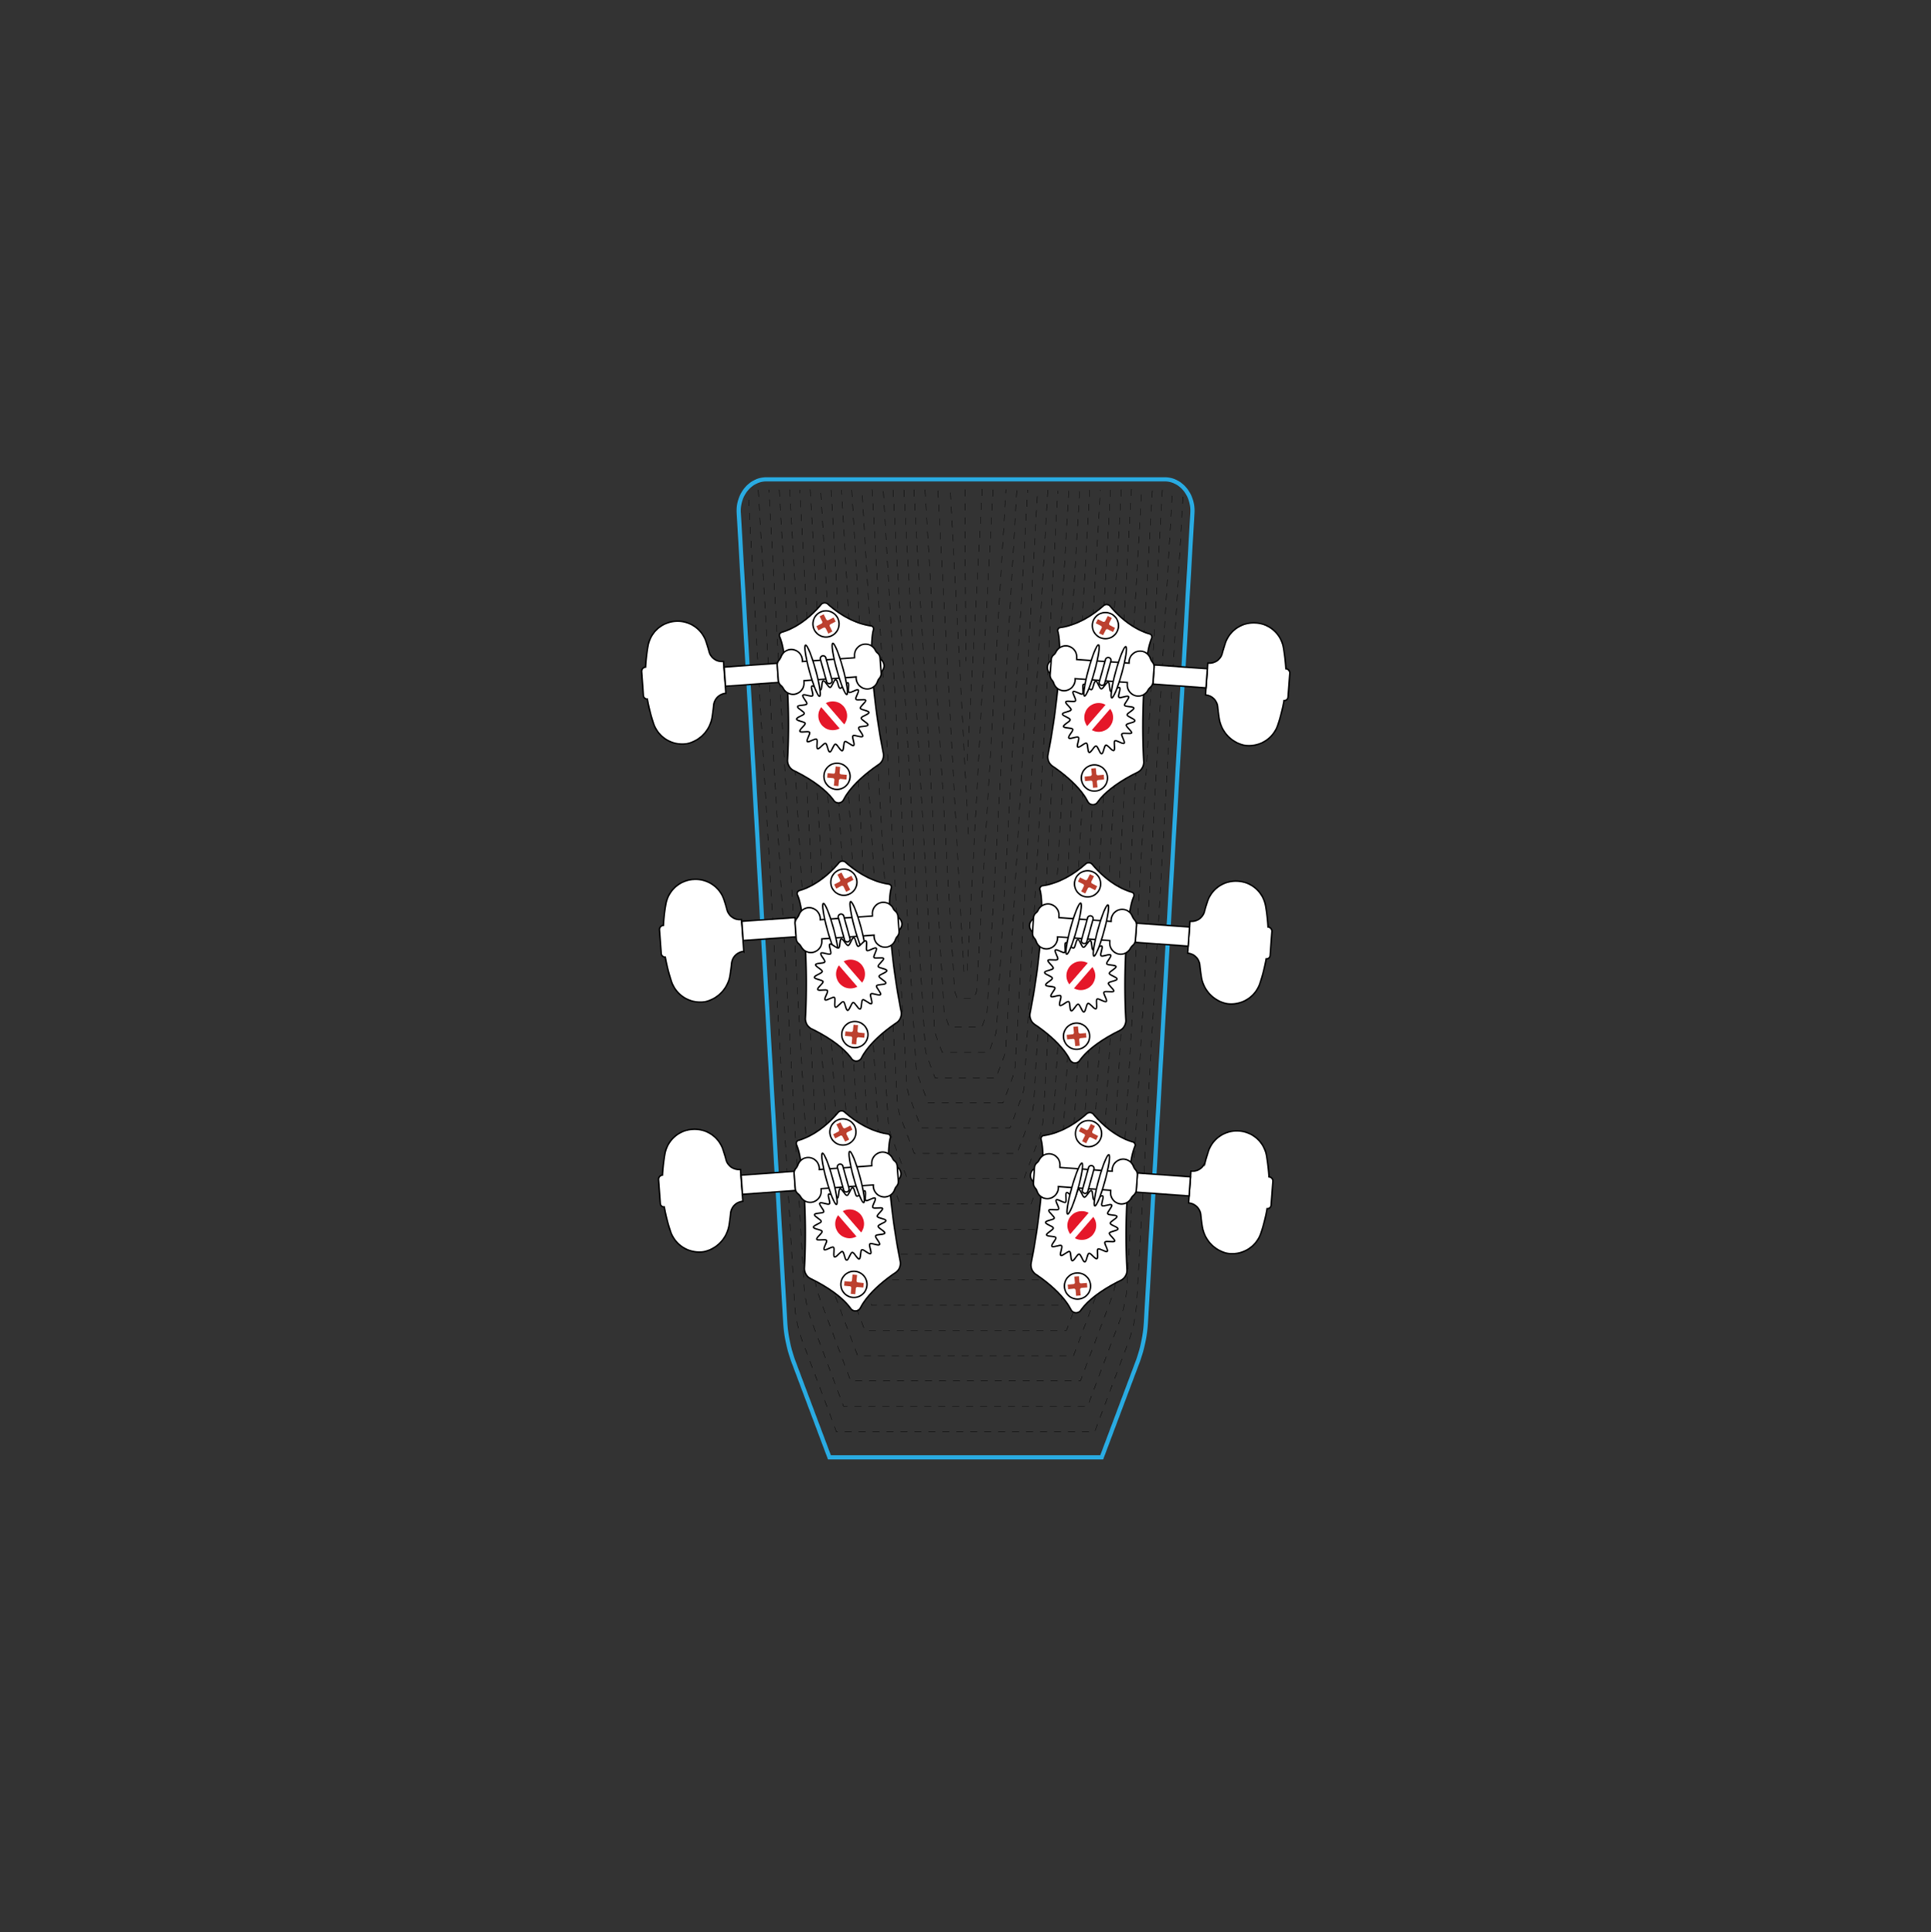 <svg viewBox="0 0 600.3 600.57" xmlns="http://www.w3.org/2000/svg"><rect x="0" y="0" width="600.3" height="600.57" fill="#333333" stroke="none"/><defs><style>.cls-1,.cls-2,.cls-3,.cls-4{fill:none;}.cls-2,.cls-4,.cls-5{stroke:#000;}.cls-2,.cls-3,.cls-4,.cls-5{stroke-miterlimit:10;}.cls-2,.cls-5{stroke-width:0.45px;}.cls-3{stroke:#29abe2;stroke-width:1.3px;}.cls-4{stroke-width:0.11px;stroke-dasharray:2.17 2.17 2.17 2.17 2.17 2.17;}.cls-5{fill:#fff;}.cls-6{fill:#e51729;}.cls-7{fill:#bc402f;}</style></defs><g data-name="Layer 2" id="Layer_2"><g data-name="Layer 1" id="Layer_1-2"><rect height="600" width="600" y="0.57" x="0.3" class="cls-1"></rect><path d="M300.34,452.81H258l-11.07-29.47a42.9,42.9,0,0,1-2.67-12.66L229.82,159.2c-.33-5.64,3.63-10.42,8.62-10.42h123.8c5,0,8.94,4.78,8.62,10.42L356.41,410.68a42.92,42.92,0,0,1-2.68,12.66l-11.07,29.47H300.34" class="cls-2"></path><path d="M300.18,453H257.85l-11.07-29.47a42.92,42.92,0,0,1-2.68-12.66L229.66,159.41c-.33-5.64,3.62-10.42,8.61-10.42H362.08c5,0,8.94,4.78,8.61,10.42L356.25,410.89a42.92,42.92,0,0,1-2.68,12.66L342.5,453H300.18" class="cls-3"></path><path d="M367.75,154.4,353.33,405.17a40.82,40.82,0,0,1-2.54,12L340.3,445.11H260.05l-10.49-27.94a40.82,40.82,0,0,1-2.54-12l-14.3-249.78" class="cls-4"></path><path d="M235.73,152.28l14.21,247.17a38.92,38.92,0,0,0,2.4,11.33l9.92,26.41h75.83L348,410.78a38.92,38.92,0,0,0,2.4-11.33l14.08-247.17" class="cls-4"></path><path d="M361.38,152.28l-13.9,241.43a36.25,36.25,0,0,1-2.26,10.68l-9.34,24.86H264.47l-9.34-24.86a36.25,36.25,0,0,1-2.26-10.68L239,152.21" class="cls-4"></path><path d="M242.24,152.21l13.5,235.88a34.15,34.15,0,0,0,2.12,10l8.77,23.35h67.09l8.77-23.35a34.15,34.15,0,0,0,2.12-10l13.66-235.81" class="cls-4"></path><path d="M245.5,152.19l13.17,230.17a31.74,31.74,0,0,0,2,9.37l8.19,21.82h62.67l8.19-21.82a32.07,32.07,0,0,0,2-9.37l13.18-230.08" class="cls-4"></path><path d="M351.76,152,338.82,376.74a29.66,29.66,0,0,1-1.85,8.72l-7.62,20.31H271l-7.62-20.31a29.66,29.66,0,0,1-1.85-8.72L248.61,152.28" class="cls-4"></path><path d="M251.86,152.13,264.46,371a27.55,27.55,0,0,0,1.7,8.07l7,18.77h53.93l7.05-18.77a27.55,27.55,0,0,0,1.7-8.07l12.76-219" class="cls-4"></path><path d="M345.25,152.28,333,365.27a25.08,25.08,0,0,1-1.57,7.41l-6.47,17.23H275.42L269,372.68a25.08,25.08,0,0,1-1.57-7.41L255.12,152.13" class="cls-4"></path><path d="M258.37,152.28l11.88,207.37a22.74,22.74,0,0,0,1.43,6.76l5.9,15.73h45.19l5.9-15.73a22.74,22.74,0,0,0,1.43-6.76l12-207.37" class="cls-4"></path><path d="M338.74,152.28,327.18,353.92a20.89,20.89,0,0,1-1.29,6.1l-5.33,14.19H279.79L274.46,360a20.89,20.89,0,0,1-1.29-6.1L261.63,152.28" class="cls-4"></path><path d="M264.79,152.28,276.1,348.19a18.48,18.48,0,0,0,1.15,5.44L282,366.28h36.35l4.75-12.65a18.48,18.48,0,0,0,1.15-5.44l11.38-195.91" class="cls-4"></path><path d="M332.23,152.56l-10.85,190a16.07,16.07,0,0,1-1,4.79l-4.18,11.15h-32L280,347.36a16.07,16.07,0,0,1-1-4.79L268,152.28" class="cls-4"></path><path d="M271.11,152.13l10.78,184.71a14.29,14.29,0,0,0,.87,4.13l3.61,9.61H314l3.61-9.61a14.29,14.29,0,0,0,.87-4.13l10.38-184.28" class="cls-4"></path><path d="M325.72,152.28,315.59,331.22a12.21,12.21,0,0,1-.73,3.48l-3.05,8.1H288.54l-3.05-8.1a12.21,12.21,0,0,1-.73-3.48L274.6,152.28" class="cls-4"></path><path d="M277.62,152.28l10,173.32a9.18,9.18,0,0,0,.6,2.83l2.47,6.6h18.95l2.47-6.6a9.18,9.18,0,0,0,.6-2.83l9.89-173.32" class="cls-4"></path><path d="M281,152.28l9.54,167.59A7.38,7.38,0,0,0,291,322l1.9,5.06h14.53l1.9-5.06a7.38,7.38,0,0,0,.46-2.17l9.7-167.59" class="cls-4"></path><path d="M284.12,152.18l9.36,162a5,5,0,0,0,.32,1.51l1.32,3.52h10.11l1.32-3.52a5,5,0,0,0,.32-1.51l9.23-162" class="cls-4"></path><path d="M287.57,152.18l9.17,155.56a2.58,2.58,0,0,0,.16.78l.68,1.81h5.19l.68-1.81a2.58,2.58,0,0,0,.16-.78l9.1-155.61" class="cls-4"></path><line y2="302.01" x2="300.69" y1="152.18" x1="308.7" class="cls-4"></line><line y2="236.64" x2="300.69" y1="151.99" x1="305.35" class="cls-4"></line><line y2="152.18" x2="291.58" y1="302.01" x1="299.66" class="cls-4"></line><line y2="151.99" x2="295.44" y1="259.28" x1="301.08" class="cls-4"></line><line y2="205.48" x2="300.25" y1="152.13" x1="299.97" class="cls-4"></line><circle r="2.46" cy="207.47" cx="328.05" class="cls-5"></circle><circle r="4.07" cy="241.83" cx="340.23" class="cls-5"></circle><path d="M341.21,249.36c3.09-4.35,9.18-7.72,12.4-9.28a3.52,3.52,0,0,0,1.95-3.34c-.83-15.09.21-33.47,2.48-38.37a1,1,0,0,0-.61-1.31c-2.28-.63-7.24-2.64-12.31-8.64a1.43,1.43,0,0,0-2.05-.15c-5.89,5.21-11.09,6.48-13.43,6.79a.94.94,0,0,0-.79,1.2c1.53,5.17-.08,23.52-3.06,38.32a3.49,3.49,0,0,0,1.45,3.59c2.95,2,8.5,6.22,10.93,11A1.79,1.79,0,0,0,341.21,249.36Z" class="cls-5"></path><circle r="4.07" cy="194.46" cx="343.65" class="cls-5"></circle><path d="M352.8,224.05c-.05.59-2.52.74-2.67,1.3s1.89,2,1.65,2.47-2.63-.17-3,.31,1.11,2.48.7,2.89-2.41-1.06-2.89-.73.21,2.71-.32,3-1.9-1.82-2.47-1.67-.73,2.62-1.32,2.67-1.15-2.36-1.74-2.41-1.6,2.2-2.15,2-.29-2.61-.82-2.86-2.25,1.53-2.72,1.19.62-2.55.21-3-2.63.67-3,.19,1.46-2.19,1.22-2.72-2.71-.27-2.86-.84,2.12-1.54,2.07-2.13-2.45-1.17-2.39-1.76,2.52-.75,2.67-1.31-1.89-1.95-1.65-2.47,2.63.17,3-.3-1.11-2.48-.7-2.89,2.41,1.05,2.89.72-.21-2.71.32-3,1.9,1.82,2.47,1.67.73-2.62,1.32-2.66,1.15,2.35,1.74,2.41,1.6-2.21,2.15-2.06.29,2.61.82,2.86,2.25-1.53,2.72-1.19-.62,2.55-.21,3,2.63-.67,3-.19-1.46,2.18-1.22,2.71,2.71.27,2.86.84-2.12,1.54-2.07,2.13S352.86,223.45,352.8,224.05Z" class="cls-5"></path><line y2="219.08" x2="343.69" y1="219" x1="343.76" class="cls-6"></line><line y2="220.24" x2="345.2" y1="220.32" x1="345.13" class="cls-6"></line><path d="M344.94,225.93a4.47,4.47,0,0,0,.19-5.61l-5.71,6.62A4.46,4.46,0,0,0,344.94,225.93Z" class="cls-6"></path><path d="M338.17,220.08a4.47,4.47,0,0,0-.19,5.61l5.71-6.61A4.47,4.47,0,0,0,338.17,220.08Z" class="cls-6"></path><line y2="225.69" x2="337.98" y1="219.08" x1="343.69" class="cls-6"></line><line y2="220.32" x2="345.13" y1="226.94" x1="339.42" class="cls-6"></line><circle r="4.07" cy="241.83" cx="340.23" class="cls-5"></circle><path d="M343.15,240.84l-1.8.15a.48.48,0,0,1-.53-.44l-.17-1.78-1.41.13.17,1.78a.51.51,0,0,1-.45.54l-1.79.18.13,1.41,1.79-.16a.48.48,0,0,1,.54.44l.17,1.79,1.41-.13L341,243a.5.5,0,0,1,.46-.54l1.78-.16Z" class="cls-7"></path><path d="M346.65,195.18l-1.6-.83a.5.5,0,0,1-.22-.66l.81-1.59-1.26-.64-.81,1.59a.5.5,0,0,1-.66.22l-1.61-.81-.65,1.27,1.6.81a.49.49,0,0,1,.22.67l-.81,1.6,1.26.64.82-1.61a.5.5,0,0,1,.67-.22l1.6.83Z" class="cls-7"></path><path d="M399.75,207.88h0a55,55,0,0,0-.77-6.61,9.29,9.29,0,0,0-8.49-7.64h-.08a9.29,9.29,0,0,0-9.5,6.33c-.35,1.07-.66,2.11-.94,3.15a4.09,4.09,0,0,1-4.26,3h-.22l-.72,9.9h0a4.11,4.11,0,0,1,3.78,3.7c.12,1.21.29,2.44.49,3.71a10.11,10.11,0,0,0,6.87,8,6.3,6.3,0,0,0,1.78.34h.08a9.43,9.43,0,0,0,9.54-6.57,54.24,54.24,0,0,0,1.87-7.43h0a1.18,1.18,0,0,0,1.25-1.08l.54-7.44A1.32,1.32,0,0,0,399.75,207.88Z" class="cls-5"></path><rect transform="translate(16.11 -25.9) rotate(4.13)" height="5.97" width="16.52" y="207.29" x="358.62" class="cls-5"></rect><path d="M357.56,204.5a3.4,3.4,0,0,0-3.13-2.12,3.47,3.47,0,0,0-3.43,3.27l0,.48L334.73,205l0-.49a3.49,3.49,0,0,0-2.93-3.73,3.42,3.42,0,0,0-3.54,1.92,2.63,2.63,0,0,1-.68.84,2.18,2.18,0,0,0-.78,1.53l-.34,4.67a2.26,2.26,0,0,0,.55,1.64,2.44,2.44,0,0,1,.55.93,3.43,3.43,0,0,0,3.23,2.4,3.48,3.48,0,0,0,3.44-3.27l0-.49,16.23,1.18,0,.48a3.48,3.48,0,0,0,2.92,3.73,3.42,3.42,0,0,0,3.41-1.65,4.19,4.19,0,0,1,.86-1.1,2.22,2.22,0,0,0,.78-1.53l.34-4.68a2.24,2.24,0,0,0-.55-1.63A4.16,4.16,0,0,1,357.56,204.5Z" class="cls-5"></path><path d="M343.39,212.55a.89.89,0,0,1-1.68-.46l2-7.21a.89.89,0,0,1,1.69.46C344.71,207.74,344.05,210.15,343.39,212.55Z" class="cls-5"></path><ellipse transform="translate(48.37 480.31) rotate(-74.62)" ry="0.98" rx="8.25" cy="208.42" cx="339.34" class="cls-5"></ellipse><circle r="2.46" cy="365.4" cx="322.8" class="cls-5"></circle><circle r="4.07" cy="399.75" cx="334.97" class="cls-5"></circle><path d="M336,407.28c3.1-4.35,9.19-7.71,12.4-9.28a3.47,3.47,0,0,0,1.95-3.34c-.82-15.08.22-33.47,2.49-38.36a1,1,0,0,0-.61-1.31c-2.28-.64-7.25-2.64-12.32-8.65a1.45,1.45,0,0,0-2.05-.15c-5.88,5.22-11.08,6.49-13.43,6.79a1,1,0,0,0-.79,1.21c1.54,5.17-.07,23.51-3.06,38.32A3.5,3.5,0,0,0,322,396.1c3,2,8.5,6.21,10.94,11A1.78,1.78,0,0,0,336,407.28Z" class="cls-5"></path><path d="M347.55,382c-.06.6-2.53.75-2.68,1.3s1.9,2,1.65,2.48-2.62-.17-3,.3,1.12,2.48.7,2.89-2.4-1.05-2.88-.72.21,2.71-.33,3-1.89-1.82-2.46-1.67-.73,2.62-1.32,2.66-1.15-2.35-1.75-2.41-1.59,2.21-2.15,2.06-.29-2.61-.81-2.86-2.25,1.53-2.73,1.19.63-2.55.22-3-2.64.67-3,.19,1.46-2.18,1.21-2.71-2.7-.27-2.85-.84,2.12-1.54,2.07-2.13-2.45-1.17-2.4-1.77,2.53-.74,2.68-1.3-1.9-1.95-1.65-2.47,2.62.17,3-.31-1.12-2.48-.7-2.89,2.4,1.06,2.88.73-.2-2.71.33-3,1.89,1.82,2.46,1.67.73-2.62,1.32-2.67,1.15,2.36,1.75,2.41,1.59-2.2,2.15-2.05.29,2.61.81,2.86,2.25-1.53,2.73-1.19-.63,2.55-.22,3,2.64-.67,3-.19-1.46,2.19-1.21,2.72,2.7.26,2.85.83-2.12,1.55-2.07,2.14S347.6,381.38,347.55,382Z" class="cls-5"></path><line y2="377.01" x2="338.44" y1="376.93" x1="338.51" class="cls-6"></line><line y2="378.17" x2="339.95" y1="378.25" x1="339.88" class="cls-6"></line><path d="M339.69,383.86a4.47,4.47,0,0,0,.19-5.61l-5.72,6.62A4.5,4.5,0,0,0,339.69,383.86Z" class="cls-6"></path><path d="M332.91,378a4.47,4.47,0,0,0-.19,5.61l5.72-6.61A4.48,4.48,0,0,0,332.91,378Z" class="cls-6"></path><line y2="383.62" x2="332.72" y1="377.01" x1="338.44" class="cls-6"></line><line y2="378.25" x2="339.88" y1="384.87" x1="334.16" class="cls-6"></line><circle r="4.07" cy="399.75" cx="334.97" class="cls-5"></circle><path d="M337.89,398.77l-1.79.15a.51.51,0,0,1-.54-.45l-.16-1.77-1.42.13.17,1.78a.49.49,0,0,1-.44.54l-1.79.18.13,1.41,1.79-.17a.51.51,0,0,1,.54.45l.17,1.79,1.41-.13-.17-1.81a.5.5,0,0,1,.45-.54l1.79-.15Z" class="cls-7"></path><circle r="4.07" cy="352.38" cx="338.4" class="cls-5"></circle><path d="M341.39,353.11l-1.6-.83a.49.49,0,0,1-.21-.66l.81-1.59-1.27-.65-.8,1.59a.5.5,0,0,1-.67.22l-1.61-.8-.64,1.27,1.6.81a.5.5,0,0,1,.22.67l-.82,1.6,1.27.64.82-1.62a.49.49,0,0,1,.67-.21l1.59.82Z" class="cls-7"></path><path d="M394.5,365.81h0a56.88,56.88,0,0,0-.77-6.61,9.3,9.3,0,0,0-8.5-7.64h-.07a9.27,9.27,0,0,0-9.5,6.33c-.35,1.07-.67,2.11-.94,3.14a4.11,4.11,0,0,1-4.26,3l-.23,0-.71,9.91h0a4.09,4.09,0,0,1,3.78,3.69c.12,1.22.28,2.45.49,3.72a10.13,10.13,0,0,0,6.86,8,7.25,7.25,0,0,0,1.79.34h.07a9.44,9.44,0,0,0,9.55-6.57,52.87,52.87,0,0,0,1.86-7.44h0a1.15,1.15,0,0,0,1.25-1.08l.54-7.43A1.31,1.31,0,0,0,394.5,365.81Z" class="cls-5"></path><rect transform="translate(27.48 -25.11) rotate(4.13)" height="5.97" width="16.52" y="365.22" x="353.36" class="cls-5"></rect><path d="M352.31,362.43a3.4,3.4,0,0,0-3.14-2.12,3.46,3.46,0,0,0-3.42,3.26l0,.49-16.23-1.17,0-.49a3.48,3.48,0,0,0-2.93-3.73,3.43,3.43,0,0,0-3.54,1.91,2.41,2.41,0,0,1-.68.84,2.26,2.26,0,0,0-.78,1.54l-.33,4.67a2.19,2.19,0,0,0,.55,1.63,2.67,2.67,0,0,1,.55.93,3.39,3.39,0,0,0,3.22,2.4,3.47,3.47,0,0,0,3.44-3.27l0-.48L345.28,370l0,.49a3.47,3.47,0,0,0,2.92,3.73,3.4,3.4,0,0,0,3.4-1.66,4.18,4.18,0,0,1,.87-1.09,2.25,2.25,0,0,0,.77-1.54l.34-4.67a2.19,2.19,0,0,0-.55-1.63A4,4,0,0,1,352.31,362.43Z" class="cls-5"></path><path d="M338.14,370.48a.9.9,0,0,1-1.69-.47l2-7.21a.89.89,0,0,1,1.68.47Z" class="cls-5"></path><ellipse transform="matrix(0.27, -0.96, 0.96, 0.27, -107.76, 591.27)" ry="0.98" rx="8.25" cy="366.34" cx="334.08" class="cls-5"></ellipse><ellipse transform="translate(-102.08 599.87) rotate(-74.62)" ry="0.98" rx="8.25" cy="366.91" cx="342.56" class="cls-5"></ellipse><circle r="2.46" cy="287.75" cx="322.51" class="cls-5"></circle><circle r="4.07" cy="322.1" cx="334.68" class="cls-5"></circle><path d="M335.66,329.64c3.09-4.36,9.19-7.72,12.4-9.29A3.47,3.47,0,0,0,350,317c-.82-15.08.22-33.47,2.48-38.36a1,1,0,0,0-.61-1.31c-2.27-.64-7.24-2.64-12.31-8.65a1.45,1.45,0,0,0-2.05-.15c-5.88,5.22-11.08,6.49-13.43,6.79a1,1,0,0,0-.79,1.21c1.54,5.17-.07,23.51-3.06,38.32a3.5,3.5,0,0,0,1.45,3.59c3,2,8.5,6.22,10.94,11A1.78,1.78,0,0,0,335.66,329.64Z" class="cls-5"></path><path d="M347.26,304.32c-.06.6-2.53.75-2.68,1.3s1.9,2,1.65,2.48-2.62-.17-3,.3,1.12,2.48.7,2.89-2.4-1.05-2.88-.72.2,2.71-.33,3-1.89-1.82-2.46-1.67-.73,2.62-1.32,2.66-1.15-2.35-1.75-2.41-1.59,2.21-2.15,2.06-.29-2.61-.81-2.86-2.25,1.53-2.73,1.19.63-2.55.22-3-2.64.67-3,.19,1.46-2.18,1.21-2.71-2.7-.27-2.85-.84,2.12-1.54,2.07-2.13-2.45-1.17-2.4-1.77,2.53-.74,2.68-1.3-1.9-2-1.65-2.47,2.62.17,3-.31-1.12-2.48-.7-2.89,2.4,1.06,2.88.73-.21-2.71.33-3,1.89,1.82,2.46,1.67.73-2.62,1.32-2.67,1.15,2.36,1.75,2.41,1.59-2.2,2.15-2.05.29,2.61.81,2.86,2.25-1.53,2.73-1.19-.63,2.55-.22,3,2.64-.67,3-.19-1.46,2.19-1.21,2.72,2.7.27,2.85.84-2.12,1.54-2.07,2.13S347.31,303.73,347.26,304.32Z" class="cls-5"></path><line y2="299.36" x2="338.15" y1="299.28" x1="338.21" class="cls-6"></line><line y2="300.52" x2="339.65" y1="300.6" x1="339.59" class="cls-6"></line><path d="M339.4,306.21a4.47,4.47,0,0,0,.19-5.61l-5.72,6.62A4.5,4.5,0,0,0,339.4,306.21Z" class="cls-6"></path><path d="M332.62,300.36a4.47,4.47,0,0,0-.19,5.61l5.72-6.61A4.48,4.48,0,0,0,332.62,300.36Z" class="cls-6"></path><line y2="305.97" x2="332.43" y1="299.36" x1="338.15" class="cls-6"></line><line y2="300.6" x2="339.59" y1="307.22" x1="333.87" class="cls-6"></line><circle r="4.07" cy="322.1" cx="334.68" class="cls-5"></circle><path d="M337.6,321.12l-1.79.15a.51.51,0,0,1-.54-.45l-.16-1.77-1.42.13.17,1.78a.5.5,0,0,1-.44.54l-1.8.18.14,1.41,1.79-.17a.51.51,0,0,1,.54.45l.16,1.79,1.42-.13-.17-1.81a.49.49,0,0,1,.45-.54l1.78-.15Z" class="cls-7"></path><circle r="4.07" cy="274.73" cx="338.1" class="cls-5"></circle><path d="M341.1,275.46l-1.6-.83a.49.49,0,0,1-.21-.66l.81-1.59-1.27-.65-.81,1.59a.49.49,0,0,1-.66.22l-1.61-.8-.64,1.27,1.6.81a.5.5,0,0,1,.22.67l-.82,1.6,1.27.64.82-1.61a.49.49,0,0,1,.67-.22l1.59.82Z" class="cls-7"></path><path d="M394.21,288.16h0a56.88,56.88,0,0,0-.77-6.61,9.3,9.3,0,0,0-8.5-7.64h-.07a9.27,9.27,0,0,0-9.5,6.33c-.35,1.07-.67,2.11-.94,3.14a4.11,4.11,0,0,1-4.26,3l-.23,0-.72,9.91h0A4.09,4.09,0,0,1,373,300c.12,1.22.28,2.45.49,3.72a10.11,10.11,0,0,0,6.86,8,7.25,7.25,0,0,0,1.79.34h.07a9.43,9.43,0,0,0,9.54-6.57,53.17,53.17,0,0,0,1.87-7.43h0a1.17,1.17,0,0,0,1.25-1.09l.54-7.43A1.31,1.31,0,0,0,394.21,288.16Z" class="cls-5"></path><rect transform="translate(21.89 -25.29) rotate(4.13)" height="5.97" width="16.52" y="287.57" x="353.07" class="cls-5"></rect><path d="M352,284.78a3.4,3.4,0,0,0-3.14-2.12,3.47,3.47,0,0,0-3.43,3.26l0,.49-16.23-1.17,0-.49a3.48,3.48,0,0,0-2.93-3.73,3.42,3.42,0,0,0-3.54,1.91,2.41,2.41,0,0,1-.68.84,2.26,2.26,0,0,0-.78,1.54L321,290a2.24,2.24,0,0,0,.55,1.63,2.55,2.55,0,0,1,.56.93,3.38,3.38,0,0,0,3.22,2.4,3.47,3.47,0,0,0,3.44-3.27l0-.48L345,292.36l0,.49a3.49,3.49,0,0,0,2.92,3.73,3.42,3.42,0,0,0,3.41-1.65,4.24,4.24,0,0,1,.86-1.1,2.22,2.22,0,0,0,.78-1.54l.34-4.67a2.24,2.24,0,0,0-.55-1.63A4,4,0,0,1,352,284.78Z" class="cls-5"></path><path d="M337.85,292.83a.9.9,0,0,1-1.69-.47l2-7.21a.89.89,0,0,1,1.68.47Z" class="cls-5"></path><ellipse transform="translate(-33.11 533.94) rotate(-74.62)" ry="0.98" rx="8.25" cy="288.69" cx="333.79" class="cls-5"></ellipse><ellipse transform="translate(-27.43 542.54) rotate(-74.62)" ry="0.98" rx="8.25" cy="289.26" cx="342.27" class="cls-5"></ellipse><circle r="2.46" cy="206.95" cx="272.38" class="cls-5"></circle><circle r="4.07" cy="241.31" cx="260.2" class="cls-5"></circle><circle r="4.07" cy="193.94" cx="256.78" class="cls-5"></circle><path d="M259.22,248.84c-3.09-4.35-9.18-7.72-12.39-9.28a3.51,3.51,0,0,1-2-3.34c.83-15.08-.21-33.47-2.48-38.37a1,1,0,0,1,.61-1.3c2.28-.64,7.24-2.64,12.31-8.65a1.44,1.44,0,0,1,2.05-.15c5.89,5.22,11.09,6.48,13.43,6.79a.94.94,0,0,1,.79,1.2c-1.53,5.17.08,23.52,3.06,38.33a3.47,3.47,0,0,1-1.45,3.58c-2.95,2-8.5,6.22-10.93,11A1.78,1.78,0,0,1,259.22,248.84Z" class="cls-5"></path><path d="M247.63,223.53c.05.59,2.52.75,2.67,1.3s-1.89,1.95-1.65,2.48,2.63-.17,3,.3-1.11,2.48-.7,2.89,2.41-1.06,2.89-.72-.21,2.71.32,2.95,1.9-1.81,2.47-1.66.73,2.61,1.32,2.66,1.15-2.36,1.74-2.41,1.6,2.21,2.15,2.05.3-2.61.82-2.86,2.25,1.53,2.72,1.2-.62-2.56-.21-3,2.63.67,3,.19-1.46-2.18-1.22-2.72,2.71-.26,2.86-.83-2.12-1.55-2.07-2.14,2.45-1.17,2.39-1.76-2.52-.75-2.67-1.3,1.89-2,1.65-2.48-2.63.17-3-.3,1.11-2.48.7-2.89-2.41,1.06-2.89.72.21-2.71-.32-2.95-1.9,1.81-2.47,1.66-.73-2.61-1.32-2.66-1.15,2.36-1.74,2.41-1.6-2.21-2.15-2.06-.29,2.62-.82,2.86-2.25-1.52-2.72-1.19.62,2.55.21,3-2.63-.67-3-.19,1.46,2.18,1.22,2.72-2.71.26-2.86.83,2.12,1.55,2.07,2.14S247.57,222.94,247.63,223.53Z" class="cls-5"></path><line y2="218.56" x2="256.74" y1="218.48" x1="256.67" class="cls-6"></line><line y2="219.73" x2="255.23" y1="219.81" x1="255.3" class="cls-6"></line><path d="M255.49,225.42a4.47,4.47,0,0,1-.19-5.61l5.71,6.61A4.47,4.47,0,0,1,255.49,225.42Z" class="cls-6"></path><path d="M262.26,219.57a4.47,4.47,0,0,1,.19,5.61l-5.71-6.62A4.47,4.47,0,0,1,262.26,219.57Z" class="cls-6"></path><line y2="225.18" x2="262.45" y1="218.56" x1="256.74" class="cls-6"></line><line y2="219.81" x2="255.3" y1="226.42" x1="261.01" class="cls-6"></line><circle r="4.07" cy="241.31" cx="260.2" class="cls-5"></circle><path d="M257.28,240.32l1.8.16a.49.49,0,0,0,.53-.45l.17-1.78,1.41.14-.16,1.77a.49.49,0,0,0,.44.54l1.79.18-.13,1.42-1.79-.17a.49.49,0,0,0-.54.45l-.17,1.78-1.41-.13.17-1.8a.5.5,0,0,0-.45-.54l-1.79-.16Z" class="cls-7"></path><circle r="4.07" cy="193.94" cx="256.78" class="cls-5"></circle><path d="M253.78,194.66l1.6-.82a.51.51,0,0,0,.22-.67l-.81-1.59,1.26-.64.81,1.59a.5.5,0,0,0,.66.22l1.62-.8.64,1.26-1.6.82a.49.49,0,0,0-.22.66l.81,1.6-1.26.65-.82-1.62a.5.5,0,0,0-.67-.21l-1.59.82Z" class="cls-7"></path><path d="M200.68,207.36h0a54.63,54.63,0,0,1,.77-6.6,9.28,9.28,0,0,1,8.5-7.64H210a9.3,9.3,0,0,1,9.5,6.34c.35,1.06.66,2.11.94,3.14a4.11,4.11,0,0,0,4.26,3l.22,0,.72,9.91h0a4.09,4.09,0,0,0-3.78,3.69c-.12,1.21-.28,2.45-.49,3.72a10.1,10.1,0,0,1-6.87,8,6.77,6.77,0,0,1-1.78.35h-.08a9.42,9.42,0,0,1-9.54-6.57,53.88,53.88,0,0,1-1.87-7.43h0A1.17,1.17,0,0,1,200,216.2l-.53-7.43A1.31,1.31,0,0,1,200.68,207.36Z" class="cls-5"></path><rect transform="translate(481.63 402.13) rotate(175.87)" height="5.97" width="16.52" y="206.77" x="225.3" class="cls-5"></rect><path d="M242.87,204a3.41,3.41,0,0,1,3.13-2.13,3.48,3.48,0,0,1,3.43,3.27l0,.49,16.23-1.18,0-.48a3.47,3.47,0,0,1,2.94-3.73,3.39,3.39,0,0,1,3.53,1.91,2.77,2.77,0,0,0,.68.84,2.2,2.2,0,0,1,.78,1.54l.34,4.67a2.19,2.19,0,0,1-.55,1.63,2.44,2.44,0,0,0-.55.93,3.42,3.42,0,0,1-3.23,2.4,3.49,3.49,0,0,1-3.44-3.27l0-.48-16.23,1.17,0,.49a3.47,3.47,0,0,1-2.92,3.72,3.41,3.41,0,0,1-3.41-1.65,4.15,4.15,0,0,0-.86-1.1,2.22,2.22,0,0,1-.78-1.53l-.33-4.67a2.22,2.22,0,0,1,.54-1.64A4.24,4.24,0,0,0,242.87,204Z" class="cls-5"></path><path d="M257,212a.89.89,0,0,0,1.68-.46l-2-7.21a.89.89,0,0,0-1.68.46Z" class="cls-5"></path><ellipse transform="translate(-45.8 76.71) rotate(-15.38)" ry="8.25" rx="0.98" cy="207.9" cx="261.09" class="cls-5"></ellipse><ellipse transform="translate(-46.25 74.48) rotate(-15.38)" ry="8.25" rx="0.98" cy="208.47" cx="252.61" class="cls-5"></ellipse><circle r="2.46" cy="364.88" cx="277.63" class="cls-5"></circle><circle r="4.07" cy="399.24" cx="265.46" class="cls-5"></circle><path d="M264.48,406.77c-3.09-4.35-9.19-7.72-12.4-9.28a3.49,3.49,0,0,1-2-3.34c.82-15.09-.22-33.48-2.48-38.37a1,1,0,0,1,.61-1.31c2.27-.63,7.24-2.64,12.31-8.64a1.43,1.43,0,0,1,2.05-.15c5.88,5.21,11.08,6.48,13.43,6.79a1,1,0,0,1,.79,1.2c-1.54,5.17.07,23.52,3.06,38.32a3.5,3.5,0,0,1-1.45,3.59c-3,2-8.5,6.22-10.94,11A1.78,1.78,0,0,1,264.48,406.77Z" class="cls-5"></path><path d="M252.88,381.46c.06.59,2.53.74,2.68,1.3s-1.9,1.95-1.65,2.47,2.62-.17,3,.31-1.12,2.48-.7,2.89,2.4-1.06,2.88-.73-.2,2.71.33,3,1.89-1.82,2.46-1.67.73,2.62,1.32,2.67,1.15-2.36,1.75-2.41,1.59,2.2,2.15,2.05.29-2.61.81-2.86,2.25,1.53,2.73,1.19-.63-2.55-.22-3,2.64.67,3,.19-1.46-2.19-1.21-2.72,2.7-.27,2.85-.84-2.12-1.54-2.07-2.13,2.45-1.17,2.4-1.76-2.53-.75-2.68-1.31,1.9-2,1.65-2.47-2.62.17-3-.3,1.12-2.48.7-2.9-2.4,1.06-2.88.73.2-2.71-.33-3-1.89,1.82-2.46,1.67-.73-2.62-1.32-2.66-1.15,2.35-1.75,2.41-1.59-2.21-2.15-2.06-.29,2.61-.81,2.86-2.25-1.53-2.73-1.19.63,2.55.22,3-2.64-.67-3-.19,1.46,2.18,1.21,2.71-2.7.27-2.85.84,2.12,1.54,2.07,2.13S252.83,380.86,252.88,381.46Z" class="cls-5"></path><line y2="376.49" x2="261.99" y1="376.41" x1="261.92" class="cls-6"></line><line y2="377.65" x2="260.48" y1="377.73" x1="260.55" class="cls-6"></line><path d="M260.74,383.34a4.47,4.47,0,0,1-.19-5.61l5.72,6.62A4.47,4.47,0,0,1,260.74,383.34Z" class="cls-6"></path><path d="M267.52,377.49a4.47,4.47,0,0,1,.19,5.61L262,376.49A4.48,4.48,0,0,1,267.52,377.49Z" class="cls-6"></path><line y2="383.1" x2="267.71" y1="376.49" x1="261.99" class="cls-6"></line><line y2="377.73" x2="260.55" y1="384.35" x1="266.27" class="cls-6"></line><circle r="4.07" cy="399.24" cx="265.46" class="cls-5"></circle><path d="M262.54,398.25l1.79.15a.49.49,0,0,0,.54-.44l.16-1.78,1.42.13-.17,1.78a.49.49,0,0,0,.44.54l1.79.18-.13,1.41-1.79-.16a.49.49,0,0,0-.54.44l-.17,1.79-1.41-.13.17-1.8a.49.49,0,0,0-.45-.54l-1.79-.16Z" class="cls-7"></path><circle r="4.07" cy="351.87" cx="262.04" class="cls-5"></circle><path d="M259,352.59l1.6-.83a.49.49,0,0,0,.21-.66l-.81-1.59,1.27-.64.81,1.59a.5.5,0,0,0,.66.22l1.61-.81.64,1.27-1.6.81a.51.51,0,0,0-.22.67l.82,1.6-1.27.64-.82-1.61a.5.5,0,0,0-.67-.22l-1.59.83Z" class="cls-7"></path><path d="M205.93,365.29h0a57.14,57.14,0,0,1,.77-6.61,9.3,9.3,0,0,1,8.5-7.64h.07a9.29,9.29,0,0,1,9.5,6.33c.35,1.07.67,2.11.94,3.15a4.11,4.11,0,0,0,4.26,3h.23l.72,9.9h0a4.11,4.11,0,0,0-3.79,3.7c-.12,1.21-.28,2.44-.49,3.71a10.1,10.1,0,0,1-6.86,8,6.42,6.42,0,0,1-1.79.34h-.07a9.42,9.42,0,0,1-9.54-6.57,51.48,51.48,0,0,1-1.87-7.43h0a1.17,1.17,0,0,1-1.25-1.08l-.54-7.44A1.31,1.31,0,0,1,205.93,365.29Z" class="cls-5"></path><rect transform="translate(503.51 717.2) rotate(175.87)" height="5.97" width="16.52" y="364.7" x="230.55" class="cls-5"></rect><path d="M248.12,361.91a3.42,3.42,0,0,1,3.14-2.12,3.49,3.49,0,0,1,3.43,3.27l0,.48L271,362.37l0-.49a3.49,3.49,0,0,1,2.93-3.73,3.43,3.43,0,0,1,3.54,1.92,2.5,2.5,0,0,0,.68.84,2.22,2.22,0,0,1,.78,1.53l.34,4.67a2.26,2.26,0,0,1-.55,1.64,2.47,2.47,0,0,0-.56.93,3.41,3.41,0,0,1-3.22,2.4,3.48,3.48,0,0,1-3.44-3.27l0-.49-16.23,1.17,0,.49a3.49,3.49,0,0,1-2.93,3.73,3.41,3.41,0,0,1-3.4-1.65A4.41,4.41,0,0,0,248,371a2.18,2.18,0,0,1-.78-1.53l-.34-4.68a2.19,2.19,0,0,1,.55-1.63A3.92,3.92,0,0,0,248.12,361.91Z" class="cls-5"></path><path d="M262.29,370a.89.89,0,0,0,1.69-.46l-2-7.21a.89.89,0,0,0-1.68.46Z" class="cls-5"></path><ellipse transform="translate(-87.51 83.77) rotate(-15.38)" ry="8.25" rx="0.98" cy="365.83" cx="266.35" class="cls-5"></ellipse><ellipse transform="translate(-87.96 81.54) rotate(-15.38)" ry="8.25" rx="0.98" cy="366.4" cx="257.87" class="cls-5"></ellipse><circle r="2.46" cy="287.23" cx="277.92" class="cls-5"></circle><circle r="4.07" cy="321.59" cx="265.75" class="cls-5"></circle><path d="M264.77,329.12c-3.09-4.35-9.18-7.72-12.4-9.28a3.51,3.51,0,0,1-2-3.34c.83-15.09-.22-33.47-2.48-38.37a1,1,0,0,1,.61-1.31c2.27-.63,7.24-2.64,12.31-8.64a1.43,1.43,0,0,1,2.05-.15c5.88,5.21,11.08,6.48,13.43,6.79a.94.94,0,0,1,.79,1.2c-1.54,5.17.08,23.52,3.06,38.32a3.5,3.5,0,0,1-1.45,3.59c-3,2-8.5,6.22-10.93,11A1.79,1.79,0,0,1,264.77,329.12Z" class="cls-5"></path><circle r="4.07" cy="274.22" cx="262.33" class="cls-5"></circle><circle r="4.07" cy="321.59" cx="265.75" class="cls-5"></circle><path d="M262.83,320.6l1.79.15a.49.49,0,0,0,.54-.44l.17-1.78,1.41.13-.17,1.78a.5.5,0,0,0,.45.54l1.79.18-.14,1.41-1.79-.16a.49.49,0,0,0-.54.44l-.16,1.79-1.42-.13.17-1.8a.48.48,0,0,0-.45-.54L262.7,322Z" class="cls-7"></path><path d="M259.33,274.94l1.6-.83a.48.48,0,0,0,.21-.66l-.8-1.59,1.26-.64.81,1.59a.5.5,0,0,0,.66.22l1.61-.81.65,1.27-1.61.81a.5.5,0,0,0-.21.67l.81,1.6-1.27.64-.82-1.61a.5.5,0,0,0-.67-.22l-1.59.83Z" class="cls-7"></path><path d="M206.23,287.64h0A54.94,54.94,0,0,1,207,281a9.31,9.31,0,0,1,8.5-7.64h.08a9.29,9.29,0,0,1,9.5,6.33c.35,1.07.66,2.11.94,3.15a4.09,4.09,0,0,0,4.25,3h.23l.72,9.9h0a4.12,4.12,0,0,0-3.79,3.7c-.12,1.21-.28,2.44-.48,3.71a10.11,10.11,0,0,1-6.87,8,6.42,6.42,0,0,1-1.79.34h-.07a9.43,9.43,0,0,1-9.54-6.57,54.24,54.24,0,0,1-1.87-7.43h0a1.18,1.18,0,0,1-1.25-1.08L205,289A1.31,1.31,0,0,1,206.23,287.64Z" class="cls-5"></path><rect transform="matrix(-1, 0.07, -0.07, -1, 498.49, 562.08)" height="5.97" width="16.52" y="287.05" x="230.84" class="cls-5"></rect><path d="M248.42,284.26a3.4,3.4,0,0,1,3.13-2.12,3.48,3.48,0,0,1,3.43,3.27l0,.48,16.24-1.17,0-.49a3.49,3.49,0,0,1,2.93-3.73,3.43,3.43,0,0,1,3.54,1.92,2.63,2.63,0,0,0,.68.84,2.22,2.22,0,0,1,.78,1.53l.34,4.68a2.25,2.25,0,0,1-.55,1.63,2.6,2.6,0,0,0-.56.93,3.41,3.41,0,0,1-3.22,2.4,3.48,3.48,0,0,1-3.44-3.27l0-.49-16.24,1.18,0,.48a3.49,3.49,0,0,1-2.92,3.73,3.4,3.4,0,0,1-3.41-1.65,4.41,4.41,0,0,0-.86-1.1,2.18,2.18,0,0,1-.78-1.53l-.34-4.68a2.24,2.24,0,0,1,.55-1.63A4.16,4.16,0,0,0,248.42,284.26Z" class="cls-5"></path><path d="M262.59,292.31a.89.89,0,0,0,1.68-.46l-2-7.21a.89.89,0,0,0-1.69.46C261.26,287.5,261.92,289.91,262.59,292.31Z" class="cls-5"></path><ellipse transform="translate(-66.9 81.06) rotate(-15.38)" ry="8.25" rx="0.98" cy="288.18" cx="266.64" class="cls-5"></ellipse><ellipse transform="translate(-67.35 78.83) rotate(-15.38)" ry="8.25" rx="0.98" cy="288.75" cx="258.16" class="cls-5"></ellipse><path d="M253.18,303.81c0,.59,2.52.74,2.67,1.3s-1.9,1.95-1.65,2.47,2.62-.17,3,.31-1.12,2.48-.7,2.89,2.4-1.06,2.88-.73-.2,2.71.33,3,1.89-1.82,2.46-1.67.74,2.62,1.33,2.67,1.14-2.36,1.74-2.41,1.59,2.2,2.15,2,.29-2.61.82-2.86,2.25,1.53,2.72,1.19-.63-2.55-.21-3,2.63.67,3,.19-1.46-2.19-1.21-2.72,2.71-.27,2.86-.84-2.12-1.54-2.08-2.13,2.45-1.17,2.4-1.76-2.52-.75-2.68-1.3,1.9-2,1.65-2.48-2.62.17-2.95-.3,1.11-2.48.7-2.89-2.41,1-2.89.72.21-2.71-.33-3-1.89,1.82-2.46,1.67-.73-2.62-1.32-2.66-1.15,2.35-1.74,2.41-1.6-2.21-2.15-2.06-.3,2.61-.82,2.86-2.25-1.53-2.73-1.19.63,2.55.22,3-2.64-.67-3-.19,1.46,2.18,1.21,2.71-2.7.27-2.85.84,2.12,1.54,2.07,2.13S253.12,303.21,253.18,303.81Z" class="cls-5"></path><line y2="298.84" x2="262.28" y1="298.76" x1="262.22" class="cls-6"></line><line y2="300" x2="260.78" y1="300.08" x1="260.84" class="cls-6"></line><path d="M261,305.69a4.47,4.47,0,0,1-.2-5.61l5.72,6.62A4.46,4.46,0,0,1,261,305.69Z" class="cls-6"></path><path d="M267.81,299.84a4.49,4.49,0,0,1,.19,5.62l-5.72-6.62A4.48,4.48,0,0,1,267.81,299.84Z" class="cls-6"></path><line y2="305.46" x2="268" y1="298.84" x1="262.28" class="cls-6"></line><line y2="300.08" x2="260.84" y1="306.7" x1="266.56" class="cls-6"></line><ellipse transform="translate(54.05 488.9) rotate(-74.62)" ry="0.98" rx="8.25" cy="208.99" cx="347.82" class="cls-5"></ellipse><rect height="148.59" width="600" class="cls-1"></rect></g></g></svg>
